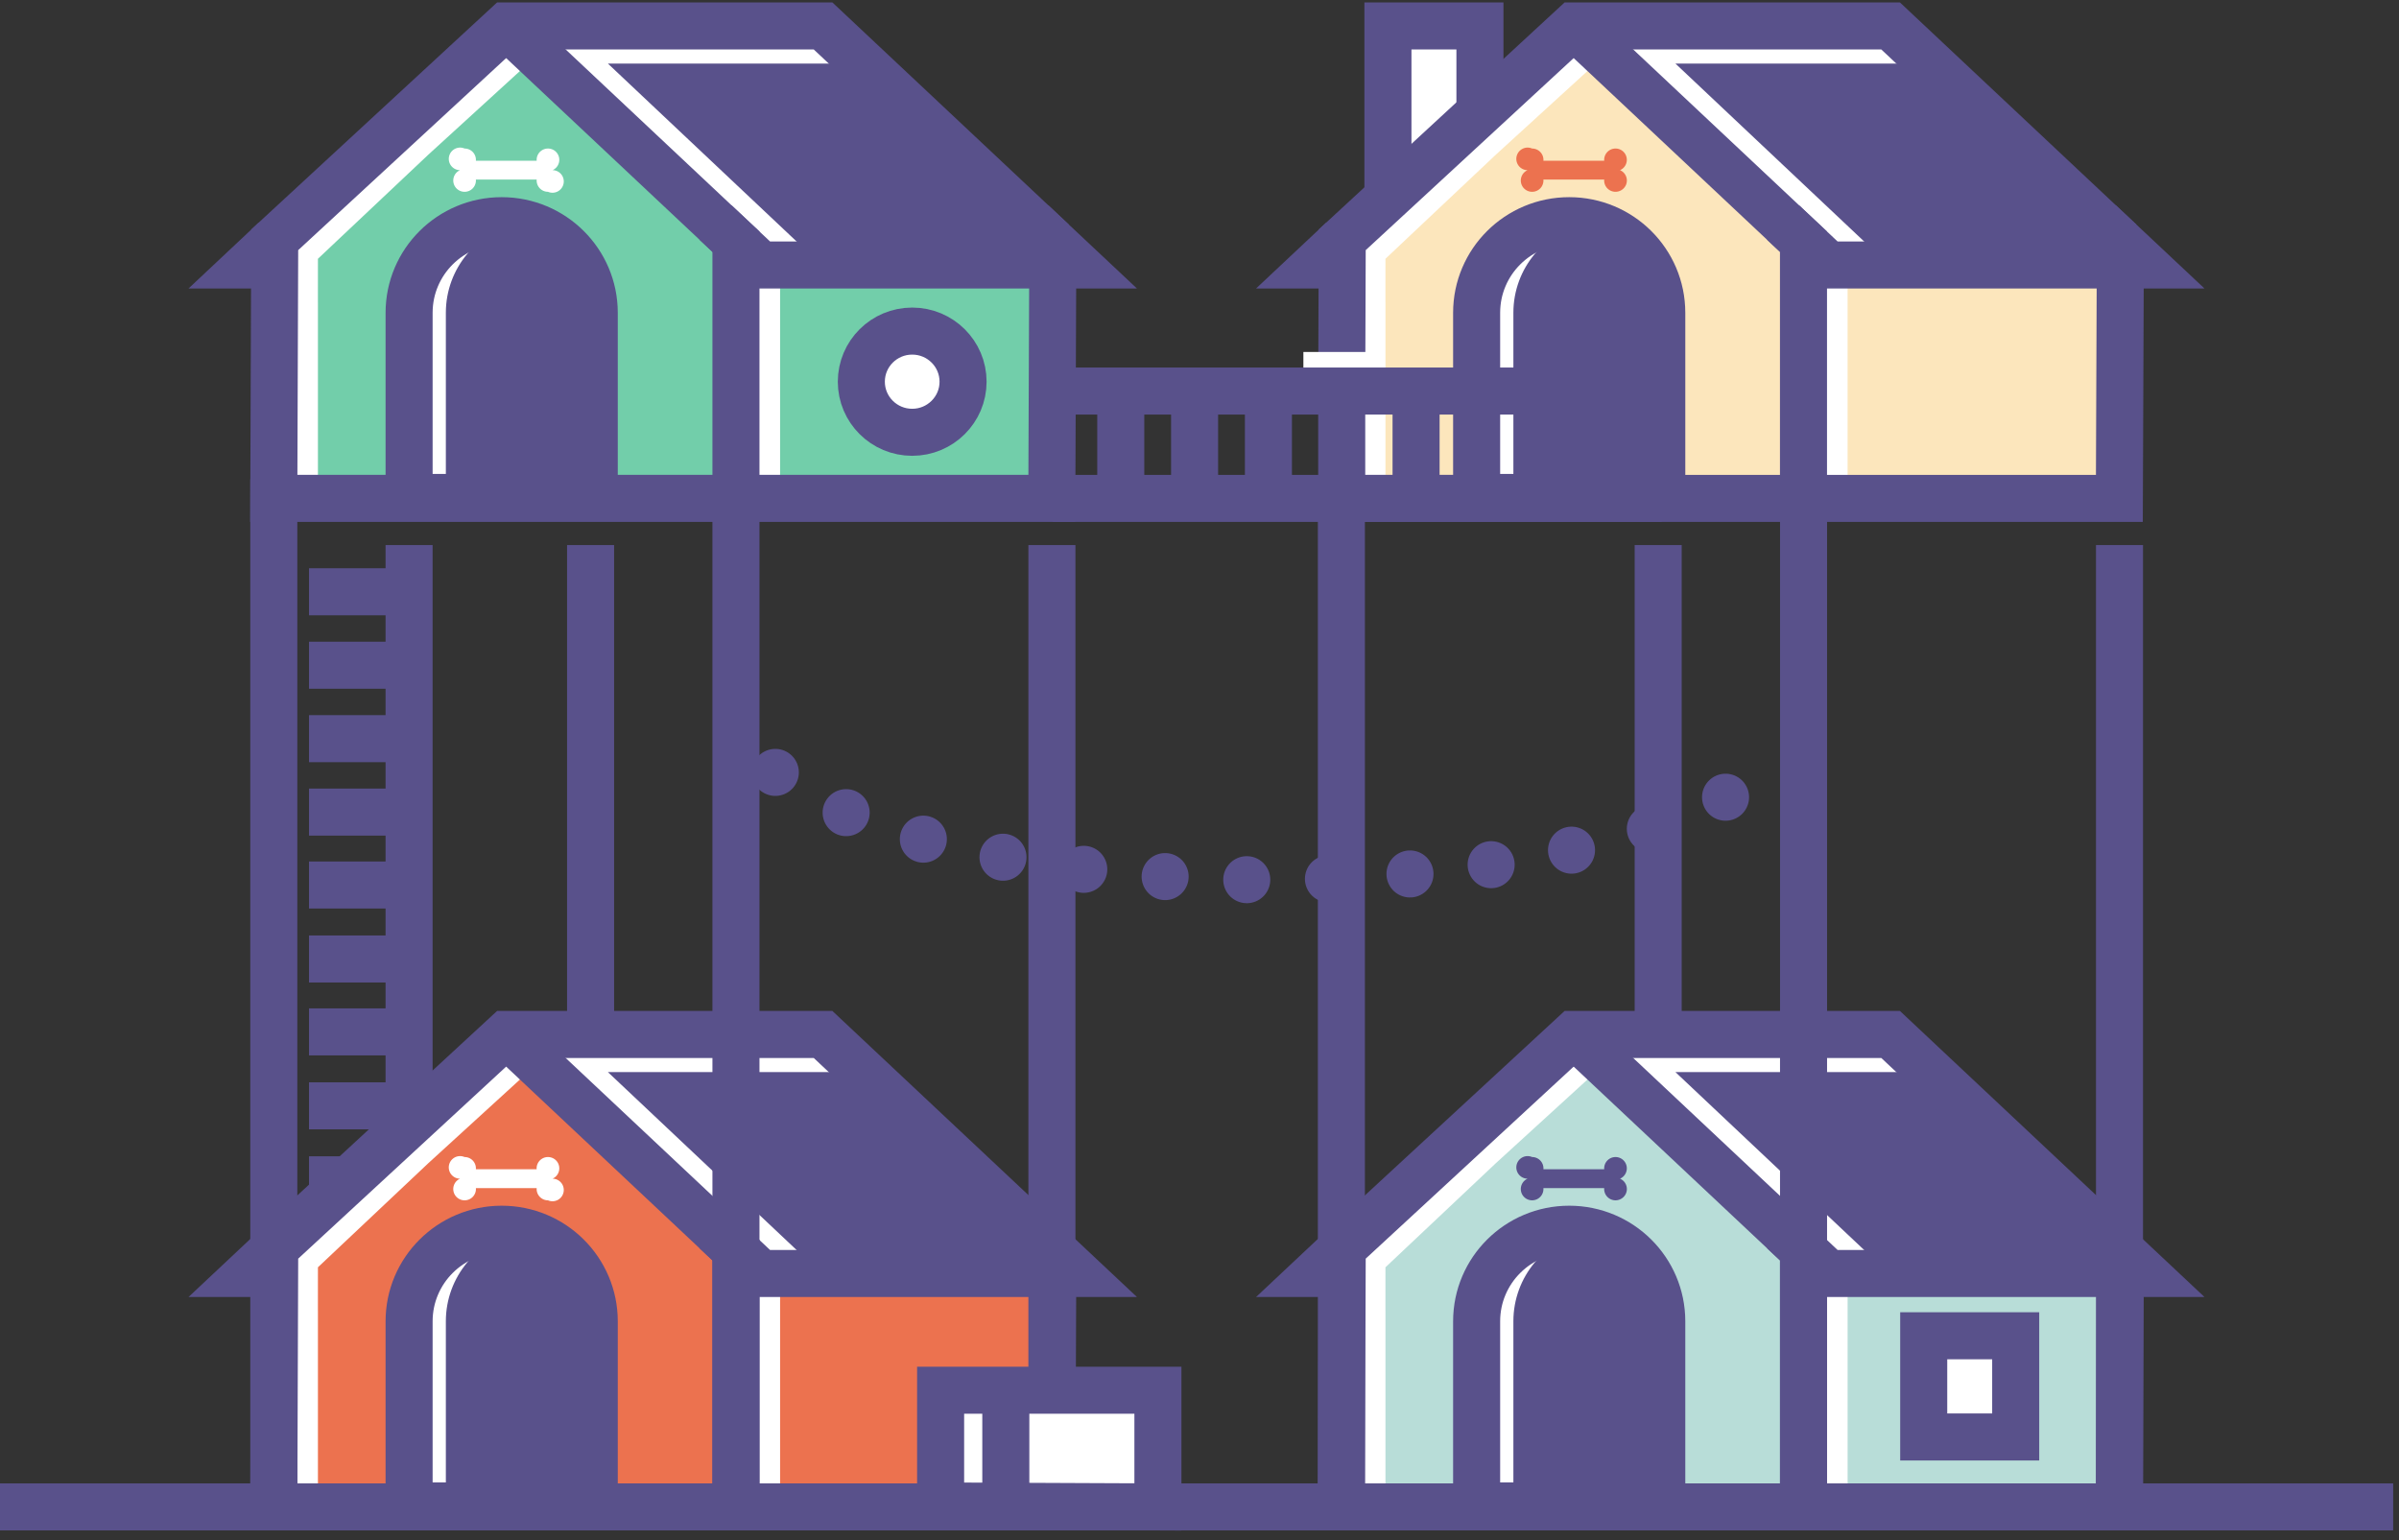 <svg width="204" height="131" viewBox="0 0 204 131" xmlns="http://www.w3.org/2000/svg" xmlns:xlink="http://www.w3.org/1999/xlink"><rect x="0" y="0" width="204" height="131" fill="#333333" stroke="none"/><title>doghouses</title><defs><path id="a" d="M0 129.425h203.504V.529H0z"/></defs><g fill="none" fill-rule="evenodd"><path fill="#FFF" d="M118.024 20.668l7.823-7.26V2.206h-7.823z"/><path d="M118.024 20.668l7.823-7.26V2.206h-7.823zm22.98 107.486V46.356m-90.783 81.798V46.356m-15.434 81.798V46.356M0 128.154h203.504" stroke-width="4" stroke="#59518B"/><path fill="#FFF" d="M23.283 128.154v-21.831L43.05 87.975h27.2l19.27 20.552v19.627z"/><path fill="#59518B" d="M51.692 91.175h21.704l18.235 17.13H69.86z"/><path fill="#EC724F" d="M89.52 113.838v-5.533H66.335v19.849H89.52v-7.34z"/><g transform="translate(0 .206)"><path d="M54.836 98.714l-9.143-8.463-9.268 8.463-7.783 7.34-1.607 1.516-.002 3.684h.002v16.694h7.753v-14.554l1.744-7.34h3.143a.414.414 0 0 1 .237-.178c.497-.147.973-.36 1.489-.444.24-.039.478.058.55.31a.464.464 0 0 1-.036.311h7.001l1.617 7.58v14.314h12.049v-22.37h-.504l-7.242-6.863z" fill="#EC724F"/><path d="M44.223 104.486c-3.599.722-6.31 3.884-6.31 7.678v15.704h12.62v-15.704c0-3.794-2.711-6.956-6.31-7.678" fill="#59518B"/><path d="M50.533 127.868v-15.704c0-4.326-3.525-7.832-7.873-7.832-4.348 0-7.872 3.506-7.872 7.832v15.704h15.745zm-7.481-40.099l19.53 18.347v21.831" stroke="#59518B" stroke-width="4"/><path stroke="#59518B" stroke-width="4" d="M89.52 106.116L69.99 87.77H43.052L23.36 105.956l-.077 21.991h66.16l.078-19.849"/><path stroke="#59518B" stroke-width="4" d="M23.36 105.956l-2.28 2.142h2.28m64.425-3.612l3.846 3.612h-26.94l-3.845-3.612"/><path d="M46.983 100.034a.96.96 0 0 0-.386-1.84.963.963 0 0 0-.965.96c0 .028.002.054.004.08h-5.17a.963.963 0 0 0-.96-1.04.96.96 0 1 0-.386 1.84.96.96 0 0 0 .386 1.84c.533 0 .965-.43.965-.96 0-.028-.002-.054-.004-.08h5.17a.963.963 0 0 0 .96 1.04.96.96 0 1 0 .386-1.84m67.077 27.914v-21.831l19.77-18.348h27.2l19.269 20.552v19.627z" fill="#FFF"/><path fill="#59518B" d="M142.47 90.969h21.704l18.235 17.13h-21.77z"/><path fill="#B8DDD8" d="M180.299 113.632V108.1h-23.187v19.849h23.187v-7.34zm-34.685-14.918l-9.143-8.463-9.268 8.463-7.783 7.34-1.607 1.516-.002 3.684h.002v16.694h7.753v-14.554l1.744-7.34h3.143a.414.414 0 0 1 .237-.178c.497-.147.973-.36 1.489-.444.24-.039.479.058.55.31a.464.464 0 0 1-.036.311h7.001l1.617 7.58v14.314h12.049v-22.37h-.504l-7.242-6.863z"/><path d="M135.001 104.486c-3.599.722-6.31 3.884-6.31 7.678v15.704h12.62v-15.704c0-3.794-2.711-6.956-6.31-7.678" fill="#59518B"/><path d="M141.31 127.868v-15.704c0-4.326-3.524-7.832-7.872-7.832s-7.872 3.506-7.872 7.832v15.704h15.745zm-7.48-40.099l19.53 18.347v21.831" stroke="#59518B" stroke-width="4"/><path stroke="#59518B" stroke-width="4" d="M180.299 106.116l-19.53-18.347h-26.94l-19.691 18.187-.077 21.991h66.16l.078-19.849"/><path stroke="#59518B" stroke-width="4" d="M114.138 105.956l-2.28 2.142h2.28m64.425-3.612l3.846 3.612H155.47l-3.846-3.612"/><path d="M137.761 100.034a.96.96 0 0 0-.386-1.84.963.963 0 0 0-.96 1.04h-5.17a.963.963 0 0 0-.96-1.04.96.96 0 1 0-.386 1.84.96.96 0 0 0 .385 1.84.963.963 0 0 0 .96-1.04h5.17a.963.963 0 0 0 .96 1.04c.534 0 .967-.43.967-.96a.96.96 0 0 0-.58-.88" fill="#59518B"/><path fill="#FFF" d="M23.283 42.18V20.347L43.05 2.001h27.2l19.27 20.552v19.626z"/><path fill="#59518B" d="M51.692 5.2h21.704l18.235 17.13H69.86z"/><path fill="#72CEAA" d="M89.52 27.864V22.33H66.335v19.85H89.52v-7.34zM54.836 12.945l-9.143-8.462-9.268 8.462-7.783 7.34-1.607 1.517-.002 3.683h.002V42.18h7.753V27.625l1.744-7.34h3.143a.414.414 0 0 1 .237-.177c.497-.147.973-.361 1.489-.444.24-.04.478.058.55.31a.464.464 0 0 1-.036.31h7.001l1.617 7.58v14.315h12.049V19.808h-.504l-7.242-6.863z"/><path d="M44.223 18.718c-3.599.721-6.31 3.884-6.31 7.678v15.703h12.62V26.396c0-3.794-2.711-6.957-6.31-7.678" fill="#59518B"/><path d="M50.533 42.1V26.394c0-4.326-3.525-7.832-7.873-7.832-4.348 0-7.872 3.506-7.872 7.832V42.1h15.745zM43.052 2l19.53 18.348v21.83" stroke="#59518B" stroke-width="4"/><path stroke="#59518B" stroke-width="4" d="M89.52 20.348L69.99 2H43.052L23.36 20.188l-.077 21.99h66.16l.078-19.848"/><path stroke="#59518B" stroke-width="4" d="M23.36 20.188l-2.28 2.142h2.28m64.425-3.612l3.846 3.612h-26.94l-3.845-3.612"/><path d="M46.983 14.266a.96.96 0 0 0-.386-1.84.963.963 0 0 0-.96 1.04h-5.17a.963.963 0 0 0-.96-1.04.96.96 0 1 0-.386 1.84.96.96 0 0 0 .385 1.84.963.963 0 0 0 .961-1.041h5.17a.963.963 0 0 0 .96 1.04.96.96 0 1 0 .386-1.84M114.06 42.18V20.347L133.83 2h27.2l19.269 20.552v19.626z" fill="#FFF"/><path fill="#59518B" d="M142.47 5.2h21.704l18.235 17.13h-21.77z"/><path fill="#FCE6BC" d="M180.299 27.864V22.33h-23.187v19.85h23.187v-7.34zm-34.685-14.919l-9.143-8.462-9.268 8.462-7.783 7.34-1.607 1.517-.002 3.683h.002V42.18h7.753V27.625l1.744-7.34h3.143a.414.414 0 0 1 .237-.177c.497-.147.973-.361 1.489-.444.24-.04.479.058.55.31a.464.464 0 0 1-.036.31h7.001l1.617 7.58v14.315h12.049V19.808h-.504l-7.242-6.863z"/><path d="M135.001 18.718c-3.599.721-6.31 3.884-6.31 7.678v15.703h12.62V26.396c0-3.794-2.711-6.957-6.31-7.678" fill="#59518B"/><path d="M141.31 42.1V26.394c0-4.326-3.524-7.832-7.872-7.832s-7.872 3.506-7.872 7.832V42.1h15.745zM133.83 2l19.53 18.348v21.83" stroke="#59518B" stroke-width="4"/><path stroke="#59518B" stroke-width="4" d="M114.06 42.18h66.162l.077-19.85m0-1.982L160.769 2h-26.94l-19.691 18.188-.036 10.29"/><path stroke="#59518B" stroke-width="4" d="M114.138 20.188l-2.28 2.142h2.28m64.425-3.612l3.846 3.612H155.47l-3.846-3.612"/><path d="M137.761 14.266a.96.96 0 0 0-.386-1.84.963.963 0 0 0-.96 1.04h-5.17a.963.963 0 0 0-.96-1.04.96.96 0 1 0-.386 1.84.96.96 0 0 0 .385 1.84.963.963 0 0 0 .96-1.041h5.17a.963.963 0 0 0 .96 1.04c.534 0 .967-.43.967-.96a.96.96 0 0 0-.58-.88" fill="#EC724F"/><path d="M62.582 127.948V40.552m-39.299 87.396V40.552m66.167 87.396V46.15m63.915 81.798V40.552m-39.3 87.396V41.214m-24.545.966h51.79" stroke="#59518B" stroke-width="4"/><path d="M110.834 31.727h5.913" stroke="#FFF" stroke-width="4"/><path d="M95.305 33.05v9.13m6.278-9.13v9.13m6.277-9.13v9.13m6.233-9.13v9.13m6.323-9.13v9.13M34.787 56.367h-8.51m8.51 6.246h-8.51m8.51-12.492h-8.51m8.51 18.737h-8.51m8.51 6.201h-8.51m8.51 6.291h-8.51m8.51 6.2h-8.51m8.51 6.29h-8.51m3.655 6.291h-3.654M89.52 33.05h51.791" stroke="#59518B" stroke-width="4"/><path fill="#FFF" d="M79.986 127.868v-9.845h18.478v9.925z"/><path stroke="#59518B" stroke-width="4" d="M79.986 127.868v-9.845h18.478v9.925zm5.544-9.845v9.845"/><mask id="b" fill="#fff"><use xlink:href="#a"/></mask><path fill="#FFF" mask="url(#b)" d="M163.584 122h7.822v-8.607h-7.822z"/><path stroke="#59518B" stroke-width="4" mask="url(#b)" d="M163.584 122h7.822v-8.607h-7.822z"/><path d="M81.895 32.255c0 2.376-1.937 4.303-4.326 4.303-2.389 0-4.325-1.927-4.325-4.303 0-2.377 1.936-4.304 4.325-4.304 2.389 0 4.326 1.927 4.326 4.304" fill="#FFF" mask="url(#b)"/><path d="M81.895 32.255c0 2.376-1.937 4.303-4.326 4.303-2.389 0-4.325-1.927-4.325-4.303 0-2.377 1.936-4.304 4.325-4.304 2.389 0 4.326 1.927 4.326 4.304zm98.338 95.693V46.15" stroke="#59518B" stroke-width="4" mask="url(#b)"/><path d="M65.93 65.481c16.212 12.743 73.492 12.163 85.964-1.74" stroke="#59518B" stroke-width="4" stroke-linecap="round" stroke-dasharray="0,6.947" mask="url(#b)"/></g></g></svg>